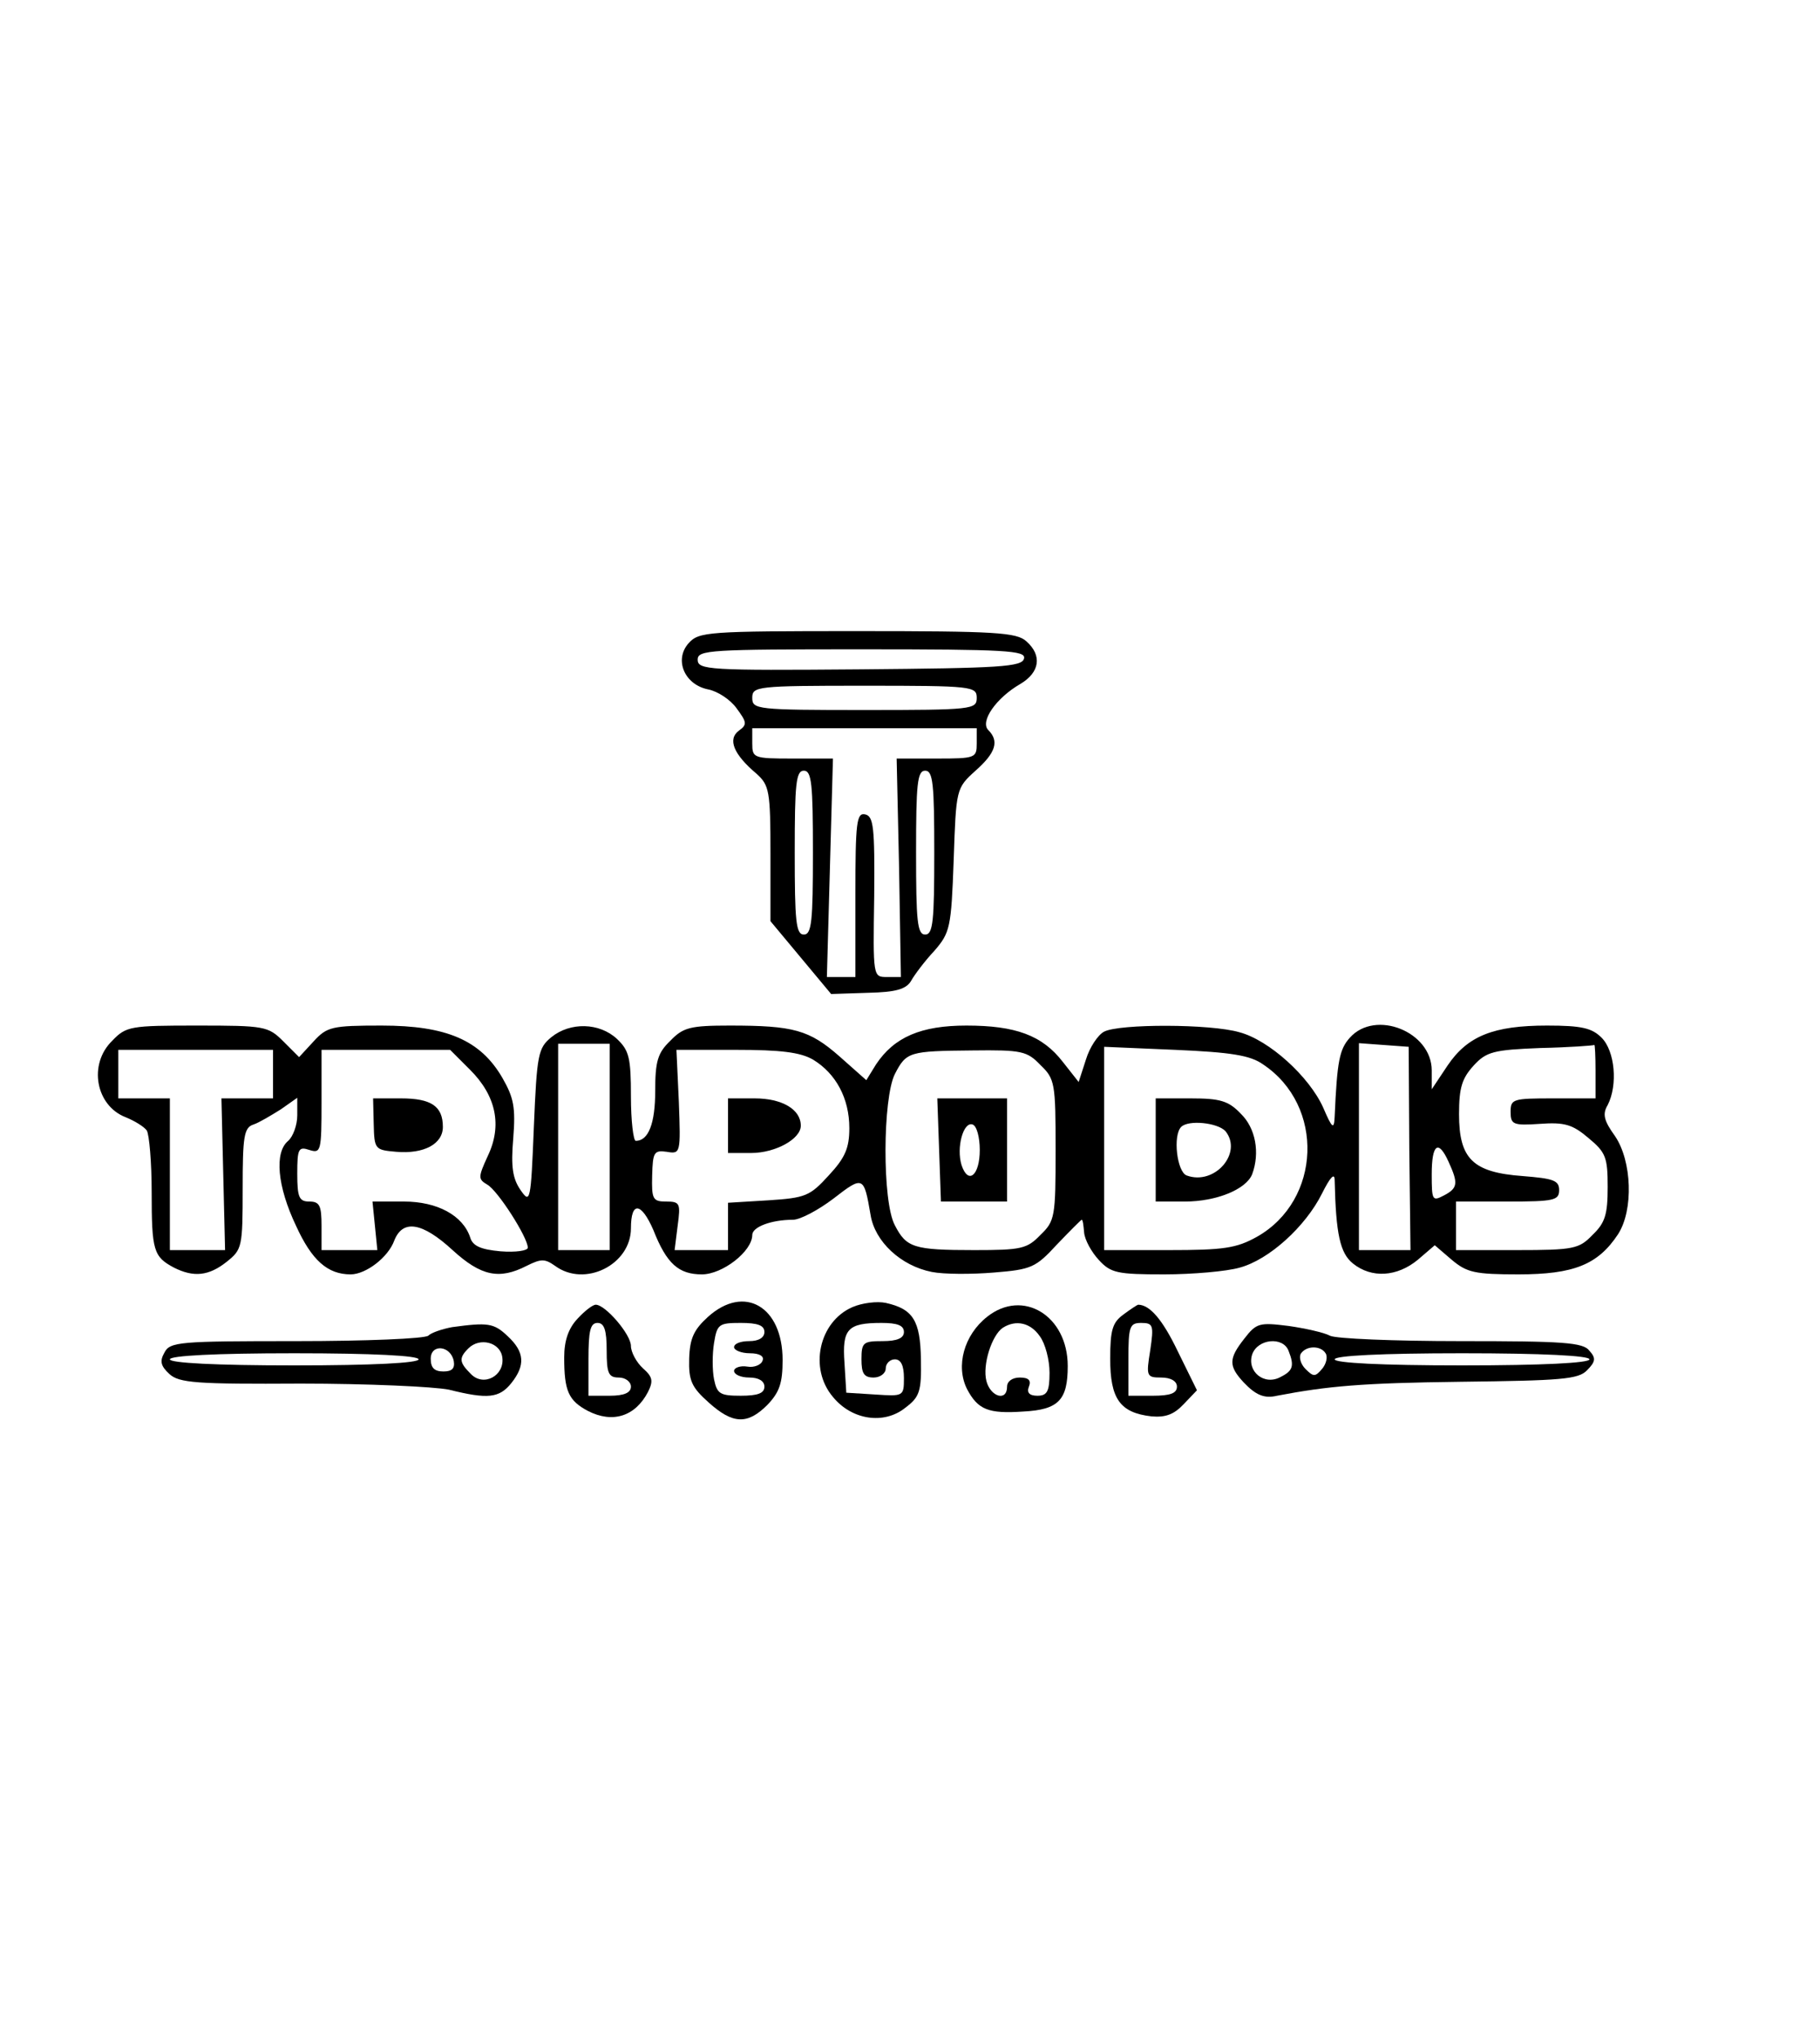 <?xml version="1.0" standalone="no"?>
<!DOCTYPE svg PUBLIC "-//W3C//DTD SVG 20010904//EN"
 "http://www.w3.org/TR/2001/REC-SVG-20010904/DTD/svg10.dtd">
<svg version="1.0" xmlns="http://www.w3.org/2000/svg"
 width="300pt" height="336pt" viewBox="0 0 300 336"
 preserveAspectRatio="xMidYMid meet">
<g transform="translate(0,336) scale(0.1,-0.1)"
fill="#000000" stroke="none">
<path d="M1135 2300 c-24 -27 -7 -68 32 -76 16 -3 37 -17 47 -31 17 -23 18
-27 4 -37 -19 -14 -9 -39 29 -71 21 -19 23 -28 23 -132 l0 -111 50 -60 50 -60
61 2 c46 1 63 6 71 20 5 9 22 32 38 49 26 30 28 38 32 150 4 117 4 118 36 147
34 30 39 49 21 67 -14 14 13 53 53 76 32 19 36 47 10 70 -16 15 -51 17 -279
17 -247 0 -261 -1 -278 -20z m553 -25 c-3 -14 -39 -16 -271 -18 -248 -2 -267
-1 -267 16 0 16 20 17 271 17 238 0 270 -2 267 -15z m-78 -65 c0 -19 -7 -20
-185 -20 -178 0 -185 1 -185 20 0 19 7 20 185 20 178 0 185 -1 185 -20z m0
-75 c0 -24 -2 -25 -66 -25 l-66 0 4 -180 3 -180 -23 0 c-23 0 -23 0 -21 133 1
114 -1 132 -15 135 -14 3 -16 -13 -16 -132 l0 -136 -24 0 -23 0 5 180 5 180
-67 0 c-64 0 -66 1 -66 25 l0 25 185 0 185 0 0 -25z m-270 -180 c0 -113 -2
-135 -15 -135 -13 0 -15 22 -15 135 0 113 2 135 15 135 13 0 15 -22 15 -135z
m200 0 c0 -113 -2 -135 -15 -135 -13 0 -15 22 -15 135 0 113 2 135 15 135 13
0 15 -22 15 -135z"/>
<path d="M185 1645 c-40 -39 -27 -107 22 -126 15 -6 31 -16 35 -22 4 -7 8 -52
8 -102 0 -96 3 -106 37 -124 32 -16 57 -14 87 10 25 20 26 24 26 120 0 86 2
101 18 106 9 3 29 15 45 25 l27 19 0 -29 c0 -16 -7 -35 -15 -42 -23 -19 -18
-75 13 -140 26 -57 52 -80 90 -80 25 0 62 28 72 56 14 35 46 30 96 -16 47 -43
77 -49 122 -26 24 12 30 12 47 0 49 -36 125 2 125 62 0 45 17 43 37 -3 22 -56
42 -73 80 -73 34 0 83 38 83 65 0 13 31 25 67 25 12 0 42 16 67 35 49 38 50
37 61 -27 7 -44 50 -84 101 -94 20 -4 66 -4 102 -1 62 5 69 8 104 46 22 23 40
41 41 41 2 0 3 -10 4 -21 1 -12 12 -32 24 -45 20 -22 31 -24 108 -24 47 0 103
5 124 11 49 13 109 68 136 122 14 28 21 35 21 22 2 -89 9 -120 30 -137 31 -25
73 -22 107 6 l28 24 28 -24 c25 -21 38 -24 110 -24 91 0 131 16 164 66 26 40
23 121 -5 162 -18 25 -21 36 -12 51 17 33 12 89 -10 111 -16 16 -33 20 -90 20
-88 0 -131 -17 -164 -66 l-26 -39 0 31 c0 64 -93 101 -135 54 -17 -19 -21 -38
-25 -130 -1 -22 -4 -20 -19 15 -23 51 -89 111 -138 124 -48 14 -198 14 -223 1
-10 -5 -24 -26 -30 -46 l-12 -37 -26 33 c-34 44 -78 60 -159 60 -75 0 -119
-19 -149 -64 l-16 -26 -44 39 c-50 44 -76 51 -181 51 -65 0 -77 -3 -98 -25
-21 -20 -25 -34 -25 -83 0 -53 -11 -82 -32 -82 -4 0 -8 33 -8 73 0 64 -3 76
-23 95 -29 27 -77 28 -108 3 -22 -18 -24 -28 -29 -148 -5 -124 -6 -127 -22
-104 -13 19 -16 38 -12 85 4 51 1 67 -18 100 -36 62 -92 86 -199 86 -82 0 -90
-2 -112 -26 l-24 -26 -26 26 c-25 25 -31 26 -142 26 -110 0 -117 -1 -140 -25z
m820 -175 l0 -170 -42 0 -43 0 0 170 0 170 43 0 42 0 0 -170z m1077 136 c102
-68 96 -224 -10 -284 -34 -19 -55 -22 -146 -22 l-106 0 0 168 0 167 117 -5
c92 -4 124 -9 145 -24z m241 -139 l2 -167 -42 0 -43 0 0 171 0 170 41 -3 41
-3 1 -168z m307 128 l0 -45 -70 0 c-66 0 -70 -1 -70 -22 0 -21 4 -23 48 -20
41 3 54 -1 80 -23 29 -24 32 -32 32 -81 0 -45 -4 -59 -25 -79 -22 -23 -31 -25
-125 -25 l-100 0 0 40 0 40 85 0 c77 0 85 2 85 19 0 16 -10 19 -60 23 -82 6
-105 28 -105 102 0 44 5 59 24 80 21 23 33 26 110 29 47 1 87 4 89 5 1 1 2
-18 2 -43z m-2180 -5 l0 -40 -42 0 -43 0 3 -125 3 -125 -45 0 -46 0 0 125 0
125 -42 0 -43 0 0 40 0 40 128 0 127 0 0 -40z m325 7 c43 -43 53 -92 29 -142
-16 -35 -16 -38 -1 -47 17 -9 67 -87 67 -104 0 -5 -20 -8 -45 -6 -33 3 -46 9
-50 23 -12 36 -54 59 -109 59 l-52 0 4 -40 4 -40 -46 0 -46 0 0 40 c0 33 -3
40 -20 40 -17 0 -20 7 -20 46 0 41 2 45 20 39 19 -6 20 -2 20 79 l0 86 106 0
106 0 33 -33z m565 17 c38 -23 60 -64 60 -113 0 -33 -7 -49 -34 -78 -31 -34
-38 -37 -100 -41 l-66 -4 0 -39 0 -39 -44 0 -44 0 5 40 c5 37 4 40 -19 40 -22
0 -24 4 -23 43 1 38 3 42 24 39 23 -4 23 -2 20 82 l-4 86 98 0 c74 0 106 -4
127 -16z m375 -9 c24 -23 25 -30 25 -140 0 -110 -1 -117 -25 -140 -22 -23 -32
-25 -109 -25 -100 0 -112 4 -131 41 -21 39 -20 209 0 249 19 37 24 38 128 39
81 1 90 -1 112 -24z m673 -160 c16 -35 15 -43 -8 -55 -19 -10 -20 -8 -20 35 0
50 11 58 28 20z"/>
<path d="M1905 1465 l0 -85 48 0 c52 0 101 20 111 45 13 35 6 76 -19 100 -20
21 -34 25 -82 25 l-58 0 0 -85z m115 31 c29 -36 -18 -90 -64 -73 -16 6 -23 66
-9 80 12 12 60 7 73 -7z"/>
<path d="M616 1508 c1 -42 2 -43 37 -46 46 -4 77 13 77 41 0 34 -19 47 -69 47
l-46 0 1 -42z"/>
<path d="M1200 1505 l0 -45 38 0 c40 0 82 23 82 45 0 27 -31 45 -76 45 l-44 0
0 -45z"/>
<path d="M1548 1465 l3 -85 55 0 54 0 0 85 0 85 -57 0 -58 0 3 -85z m67 0 c0
-42 -19 -58 -30 -25 -9 29 3 72 18 67 7 -2 12 -21 12 -42z"/>
<path d="M1167 1190 c-23 -21 -30 -35 -31 -69 -1 -36 4 -47 32 -72 40 -36 64
-37 97 -4 20 21 25 36 25 74 0 88 -63 125 -123 71z m93 -25 c0 -9 -9 -15 -25
-15 -14 0 -25 -4 -25 -10 0 -5 12 -10 26 -10 16 0 24 -5 21 -12 -2 -7 -14 -12
-25 -10 -12 2 -22 -2 -22 -7 0 -6 11 -11 25 -11 16 0 25 -6 25 -15 0 -11 -11
-15 -39 -15 -34 0 -39 3 -44 27 -3 15 -3 42 0 60 5 31 8 33 44 33 28 0 39 -4
39 -15z"/>
<path d="M1405 1206 c-55 -24 -72 -101 -32 -148 31 -38 84 -46 119 -18 24 18
27 27 26 80 -1 64 -13 83 -58 93 -14 3 -39 0 -55 -7z m85 -41 c0 -10 -11 -15
-35 -15 -32 0 -35 -2 -35 -30 0 -23 4 -30 20 -30 11 0 20 7 20 15 0 8 7 15 15
15 10 0 15 -10 15 -31 0 -30 -1 -30 -47 -27 l-48 3 -3 49 c-4 56 5 66 61 66
26 0 37 -4 37 -15z"/>
<path d="M952 1187 c-15 -16 -22 -36 -22 -64 0 -55 7 -71 39 -88 41 -21 78 -9
99 31 9 18 8 25 -8 39 -11 10 -20 27 -20 37 0 19 -42 68 -58 68 -5 0 -18 -10
-30 -23z m48 -52 c0 -38 3 -45 20 -45 11 0 20 -7 20 -15 0 -10 -11 -15 -35
-15 l-35 0 0 60 c0 47 3 60 15 60 11 0 15 -12 15 -45z"/>
<path d="M1627 1190 c-38 -30 -52 -81 -33 -119 18 -34 35 -41 93 -37 58 3 73
19 73 75 0 83 -74 128 -133 81z m87 -32 c9 -12 16 -39 16 -60 0 -31 -4 -38
-20 -38 -13 0 -18 5 -14 15 4 10 0 15 -15 15 -12 0 -21 -6 -21 -15 0 -25 -27
-17 -34 9 -7 27 9 76 27 88 22 14 46 8 61 -14z"/>
<path d="M1852 1194 c-18 -13 -22 -25 -22 -73 0 -66 16 -89 68 -95 23 -2 37 3
53 20 l22 23 -32 65 c-25 52 -46 76 -65 76 -1 0 -12 -7 -24 -16z m44 -59 c-7
-43 -6 -45 18 -45 16 0 26 -6 26 -15 0 -11 -11 -15 -40 -15 l-40 0 0 60 c0 54
2 60 21 60 20 0 21 -4 15 -45z"/>
<path d="M745 1173 c-16 -3 -34 -9 -39 -14 -6 -5 -103 -9 -218 -9 -192 0 -208
-1 -217 -19 -8 -14 -6 -22 8 -35 16 -15 45 -17 217 -16 110 0 219 -5 244 -10
64 -16 83 -14 103 11 23 29 22 51 -6 77 -23 22 -33 23 -92 15z m83 -50 c4 -30
-31 -49 -52 -27 -19 19 -20 26 -4 42 19 19 53 10 56 -15z m-80 -6 c2 -12 -3
-17 -17 -17 -15 0 -21 6 -21 21 0 25 33 22 38 -4z m-58 3 c0 -6 -75 -10 -205
-10 -130 0 -205 4 -205 10 0 6 75 10 205 10 130 0 205 -4 205 -10z"/>
<path d="M2051 1154 c-26 -33 -26 -45 -1 -72 20 -21 34 -27 55 -22 84 16 140
21 302 23 166 2 195 4 209 19 14 14 15 20 4 32 -10 14 -44 16 -212 16 -110 0
-207 4 -216 9 -9 5 -40 12 -68 16 -48 6 -53 5 -73 -21z m73 -20 c10 -25 7 -33
-13 -43 -27 -15 -56 9 -47 37 9 26 51 30 60 6z m61 -4 c4 -6 1 -18 -6 -26 -11
-13 -14 -13 -27 0 -8 8 -11 19 -8 25 9 14 33 14 41 1z m435 -10 c0 -6 -77 -10
-210 -10 -133 0 -210 4 -210 10 0 6 77 10 210 10 133 0 210 -4 210 -10z"/>
</g>
</svg>
